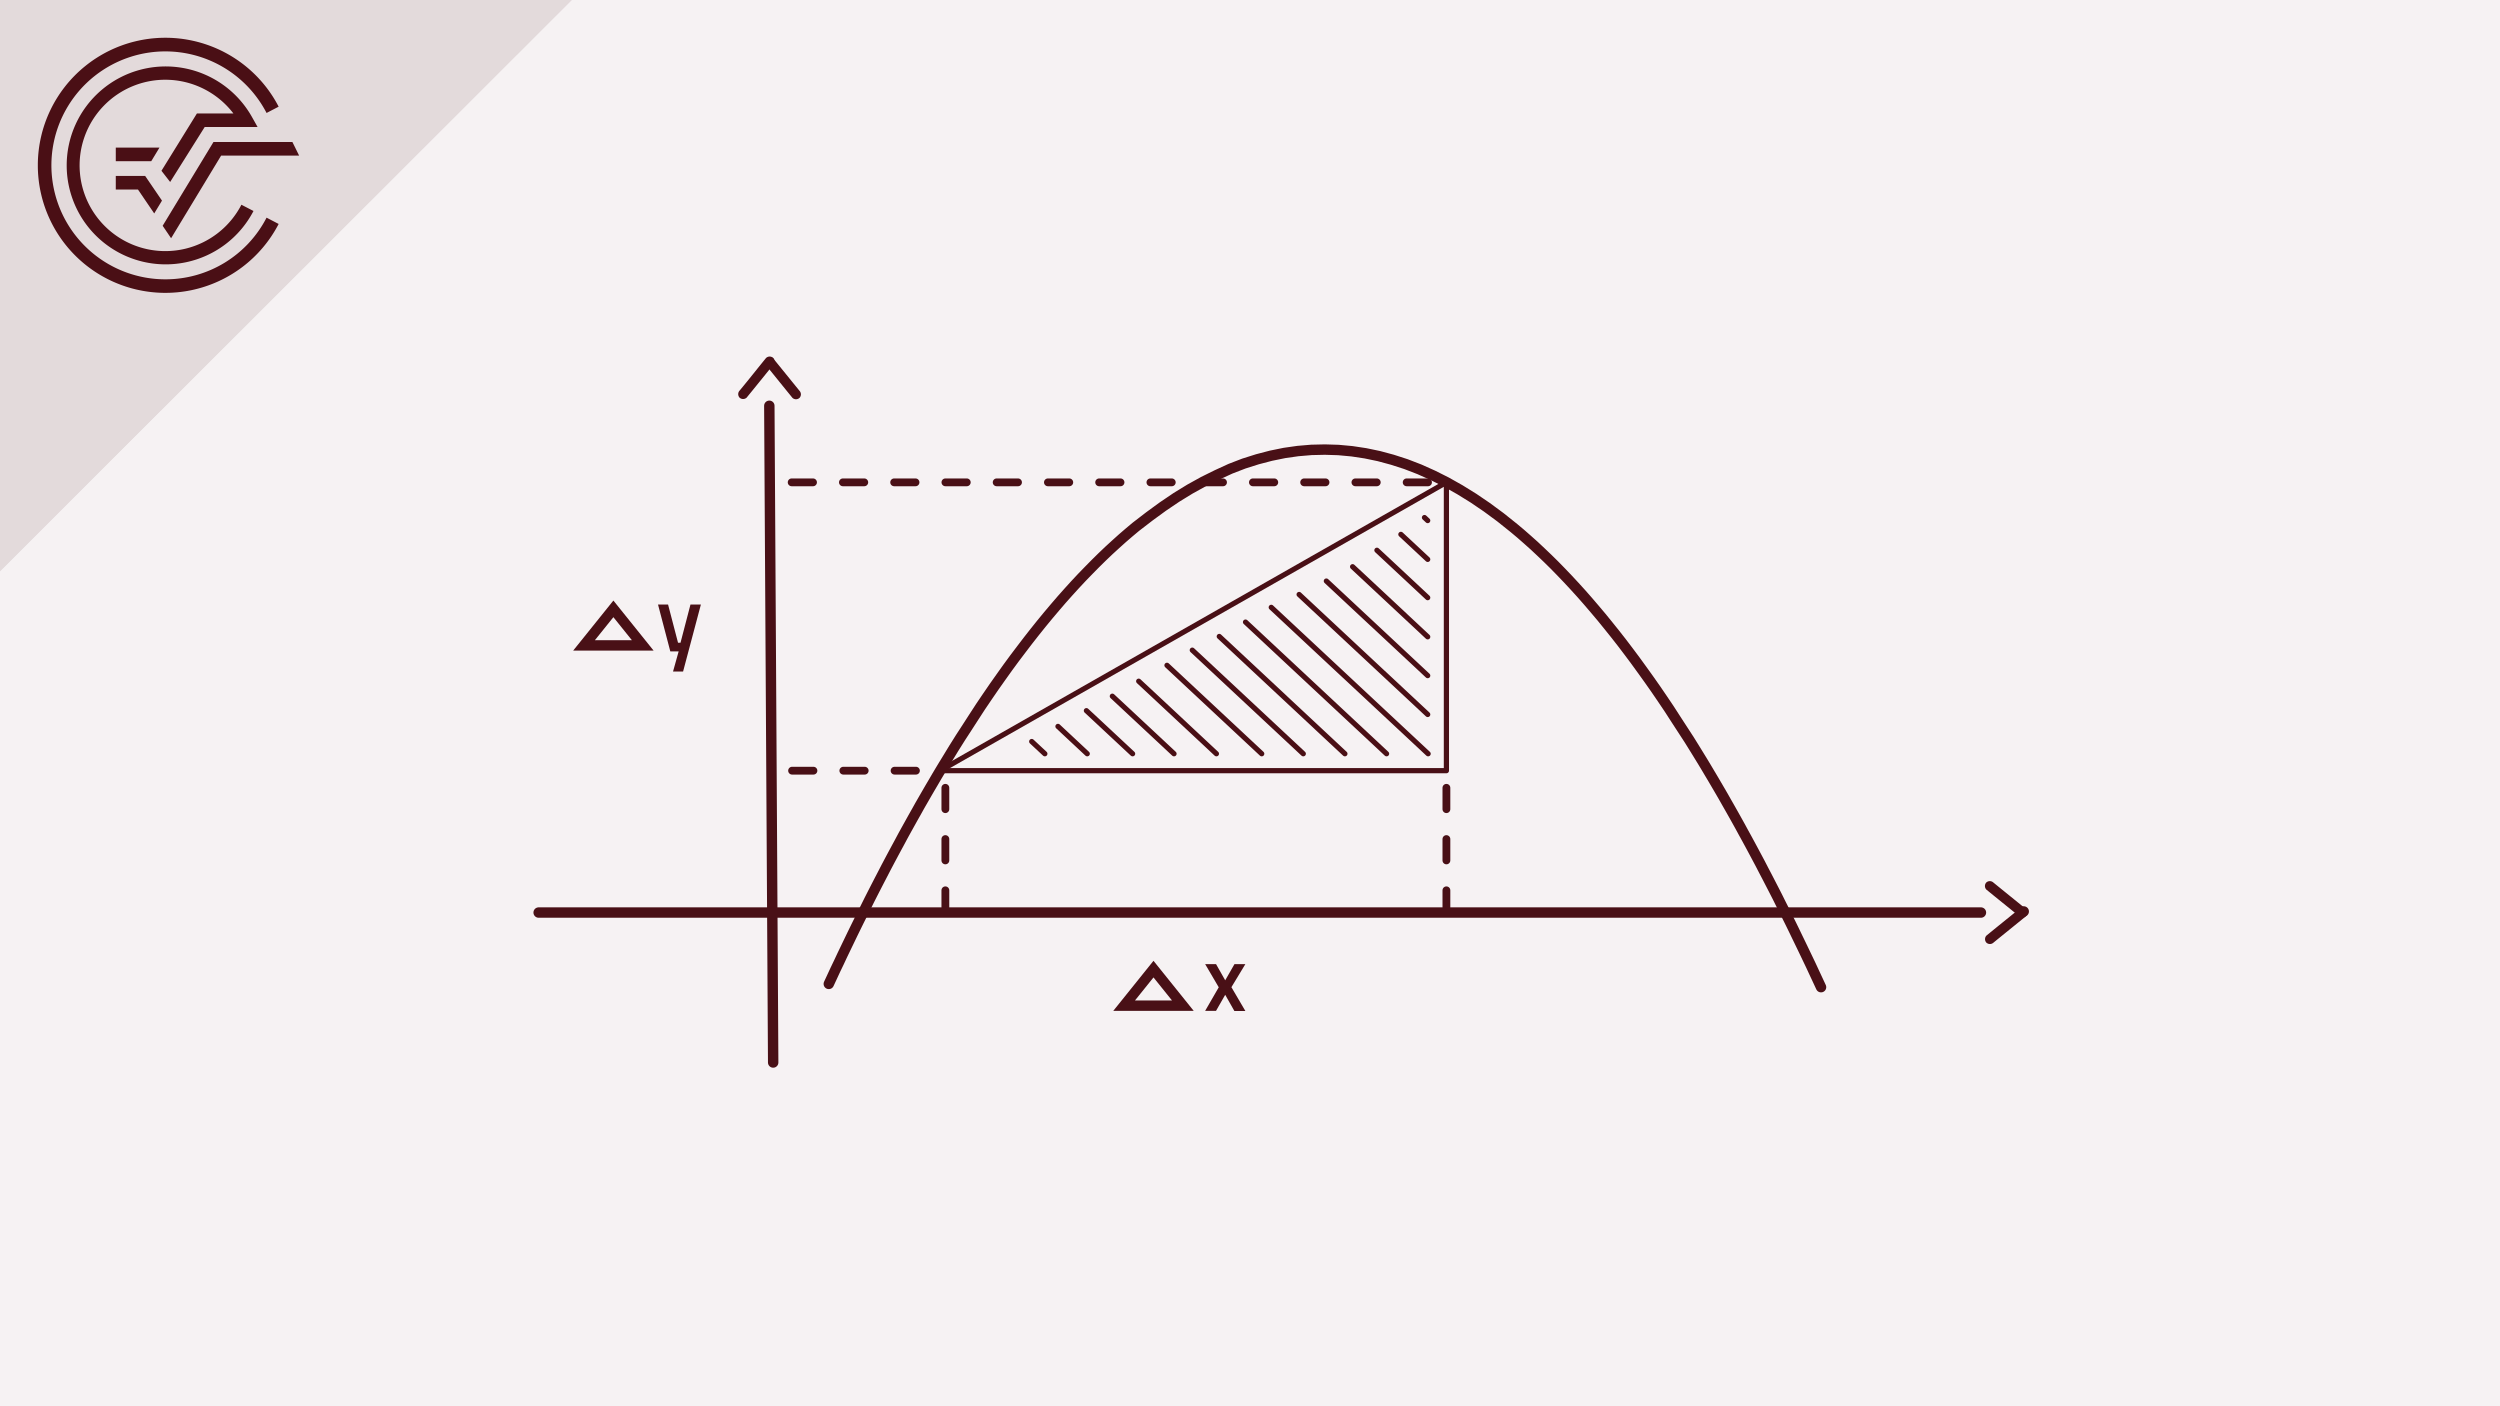 <svg xmlns="http://www.w3.org/2000/svg" viewBox="0 0 480 270"><defs><style>.cls-1{fill:#f6f2f3;}.cls-2,.cls-3,.cls-4,.cls-5,.cls-7,.cls-8{fill:none;}.cls-2,.cls-3,.cls-4,.cls-5,.cls-7{stroke:#491016;}.cls-2,.cls-5,.cls-8{stroke-linecap:round;}.cls-2,.cls-3,.cls-5,.cls-7,.cls-8{stroke-miterlimit:10;}.cls-2,.cls-7{stroke-width:2px;}.cls-4{stroke-linejoin:round;}.cls-5{stroke-width:1.5px;stroke-dasharray:4.1 5.74;}.cls-6{fill:#491016;}.cls-8{stroke:#4a0f15;}.cls-9{fill:#e3dadb;}.cls-10{fill:#4a0f15;}</style></defs><title>Teil-A Element 27 Differenzenquotient</title><g id="Ebene_2" data-name="Ebene 2"><g id="Ebene_1-2" data-name="Ebene 1"><rect class="cls-1" width="480" height="270"/><line class="cls-2" x1="380.34" y1="175.21" x2="103.42" y2="175.21"/><line class="cls-2" x1="147.71" y1="77.91" x2="148.45" y2="204"/><path class="cls-2" d="M159.13,188.91l.65-1.4.64-1.38.66-1.37.64-1.37.65-1.35.65-1.35.64-1.33.65-1.33.65-1.32.65-1.3.65-1.3.64-1.29.65-1.28.65-1.27.65-1.26.65-1.25.64-1.24.65-1.23.65-1.22.65-1.21.65-1.2.64-1.2.65-1.18.65-1.17.65-1.17.65-1.15.64-1.15.65-1.13.65-1.13.65-1.12.65-1.1.64-1.1.65-1.09.65-1.08.65-1.06,1.29-2.12,1.3-2.07,1.3-2,1.29-2,1.3-2,1.3-1.92,1.29-1.88,1.3-1.84,1.29-1.81,1.3-1.77,1.3-1.72,1.29-1.69,1.3-1.66,1.29-1.61,1.3-1.58,1.3-1.54,1.29-1.5,1.3-1.46,1.29-1.42,1.3-1.39,1.3-1.34,1.29-1.31,1.3-1.28,1.29-1.23,1.3-1.19,1.29-1.16,1.3-1.12,1.29-1.08,2.6-2,2.59-1.89,2.59-1.75,2.59-1.59,2.6-1.44,2.59-1.28L236.24,90l2.59-1,2.59-.82,2.6-.68,2.59-.53,2.59-.37,2.59-.22,2.59-.06,2.6.08,2.59.24,2.59.39,2.59.54,2.59.7,2.6.84,2.59,1,2.59,1.16,2.59,1.3,2.59,1.46,2.6,1.61,2.59,1.76,2.59,1.91,2.59,2.07,1.3,1.09,1.29,1.13,1.3,1.16,1.29,1.21,1.3,1.24,1.3,1.28,1.29,1.32,1.3,1.36,1.29,1.39,1.3,1.43,1.3,1.48,1.29,1.51,1.3,1.54,1.29,1.59,1.3,1.62,1.3,1.66,1.29,1.7,1.3,1.74,1.29,1.78,1.3,1.81,1.3,1.85,1.29,1.89,1.3,1.93,1.29,2,1.3,2,1.3,2,1.29,2.08.65,1.06.65,1.06.65,1.08.64,1.08.65,1.09.65,1.11.65,1.11.65,1.12.64,1.13.65,1.14.65,1.15.65,1.16.65,1.17.64,1.18.65,1.18.65,1.2.65,1.21.65,1.22.65,1.22.64,1.24.65,1.24.65,1.26.65,1.26.65,1.27.64,1.29.65,1.29.65,1.3.65,1.31.65,1.33.64,1.33.65,1.34.65,1.35.65,1.36.65,1.36.64,1.38.65,1.39.65,1.4"/><line class="cls-3" x1="180.51" y1="147.97" x2="277.71" y2="92.61"/><polyline class="cls-4" points="277.71 92.61 277.71 147.97 180.51 147.97"/><line class="cls-5" x1="181.51" y1="151.26" x2="181.51" y2="174.21"/><line class="cls-5" x1="277.71" y1="151.26" x2="277.71" y2="174.21"/><line class="cls-5" x1="274.18" y1="92.61" x2="150.28" y2="92.61"/><line class="cls-5" x1="175.86" y1="147.97" x2="147.56" y2="147.97"/><path class="cls-6" d="M231.39,185.11h2.09l1.76,3.11,1.78-3.11h2.09l-2.68,4.43,2.68,4.57H237L235.24,191l-1.76,3.08h-2.09l2.61-4.52Z"/><polygon class="cls-7" points="215.83 193.09 227.11 193.09 221.47 186.07 215.83 193.09"/><path class="cls-6" d="M126.34,116.07h1.93l1.91,7.33h.48l1.91-7.33h2l-3.42,12.87h-1.93l1.08-3.87H128.7Z"/><polygon class="cls-7" points="112.13 123.92 123.41 123.92 117.77 116.9 112.13 123.92"/><line class="cls-8" x1="244.08" y1="116.61" x2="274.2" y2="144.72"/><line class="cls-8" x1="239.14" y1="119.44" x2="266.22" y2="144.72"/><line class="cls-8" x1="234.1" y1="122.2" x2="258.22" y2="144.72"/><line class="cls-8" x1="228.92" y1="124.83" x2="250.23" y2="144.72"/><line class="cls-8" x1="224.06" y1="127.74" x2="242.25" y2="144.72"/><line class="cls-8" x1="218.63" y1="130.79" x2="233.55" y2="144.72"/><line class="cls-8" x1="213.57" y1="133.67" x2="225.41" y2="144.72"/><line class="cls-8" x1="208.59" y1="136.45" x2="217.46" y2="144.72"/><line class="cls-8" x1="203.13" y1="139.47" x2="208.75" y2="144.72"/><line class="cls-8" x1="198.09" y1="142.37" x2="200.61" y2="144.72"/><line class="cls-8" x1="259.7" y1="108.81" x2="274.12" y2="122.27"/><line class="cls-8" x1="254.66" y1="111.56" x2="274.12" y2="129.72"/><line class="cls-8" x1="249.43" y1="114.14" x2="274.12" y2="137.18"/><line class="cls-8" x1="264.37" y1="105.65" x2="274.12" y2="114.75"/><line class="cls-8" x1="268.97" y1="102.6" x2="274.12" y2="107.4"/><line class="cls-8" x1="273.5" y1="99.37" x2="274.12" y2="99.95"/><path class="cls-6" d="M389,174.54c-2.09-1.71-4.19-3.39-6.28-5.1a1,1,0,0,0-1.35,0,1,1,0,0,0,0,1.35c2.08,1.71,4.19,3.39,6.28,5.1a1,1,0,0,0,1.35,0,1,1,0,0,0,0-1.35Z"/><path class="cls-6" d="M387.67,174.54c-2.09,1.71-4.2,3.39-6.28,5.1a1,1,0,0,0,0,1.35,1,1,0,0,0,1.35,0c2.09-1.71,4.19-3.39,6.28-5.1a1,1,0,1,0-1.35-1.35Z"/><path class="cls-6" d="M147.06,68.76C145.35,70.85,143.67,73,142,75a1,1,0,0,0,0,1.35,1,1,0,0,0,1.35,0c1.71-2.08,3.39-4.19,5.1-6.28a1,1,0,0,0,0-1.35,1,1,0,0,0-1.35,0Z"/><path class="cls-6" d="M147.06,70.11c1.7,2.09,3.39,4.2,5.09,6.28a1,1,0,0,0,1.36,0,1,1,0,0,0,0-1.35c-1.71-2.09-3.39-4.19-5.1-6.28a1,1,0,0,0-1.35,1.35Z"/><polygon class="cls-9" points="109.77 0 0 0 0 109.67 109.77 0"/><path class="cls-10" d="M31.75,53.63A21.88,21.88,0,1,1,51.18,21.69l2.32-1.21A24.49,24.49,0,1,0,53.5,43l-2.32-1.21A21.82,21.82,0,0,1,31.75,53.63"/><polygon class="cls-10" points="31.23 43.35 32.85 45.74 42.46 29.87 57.43 29.87 56.14 27.26 40.99 27.26 31.23 43.35"/><polygon class="cls-10" points="22.23 36.39 26.49 36.39 29.61 40.98 31.1 38.52 27.87 33.78 22.23 33.78 22.23 36.39"/><path class="cls-10" d="M39.3,24.39H49.46l-1.09-1.94a19,19,0,1,0,.3,18.06l-2.32-1.2a16.45,16.45,0,1,1-1.54-17.53h-7L31,32.79l1.67,2.15Z"/><polygon class="cls-10" points="30.62 28.34 22.23 28.34 22.23 30.95 29.04 30.95 30.62 28.34"/><polygon class="cls-9" points="109.77 0 0 0 0 109.67 109.77 0"/><path class="cls-10" d="M31.75,53.63A21.88,21.88,0,1,1,51.18,21.69l2.32-1.21A24.49,24.49,0,1,0,53.5,43l-2.32-1.21A21.82,21.82,0,0,1,31.75,53.63"/><polygon class="cls-10" points="31.23 43.35 32.85 45.74 42.46 29.87 57.43 29.87 56.14 27.26 40.99 27.26 31.23 43.35"/><polygon class="cls-10" points="22.23 36.39 26.49 36.39 29.61 40.98 31.1 38.52 27.87 33.78 22.23 33.78 22.23 36.39"/><path class="cls-10" d="M39.3,24.39H49.46l-1.09-1.94a19,19,0,1,0,.3,18.06l-2.32-1.2a16.45,16.45,0,1,1-1.54-17.53h-7L31,32.79l1.67,2.15Z"/><polygon class="cls-10" points="30.62 28.34 22.23 28.34 22.23 30.95 29.04 30.95 30.62 28.34"/></g></g></svg>